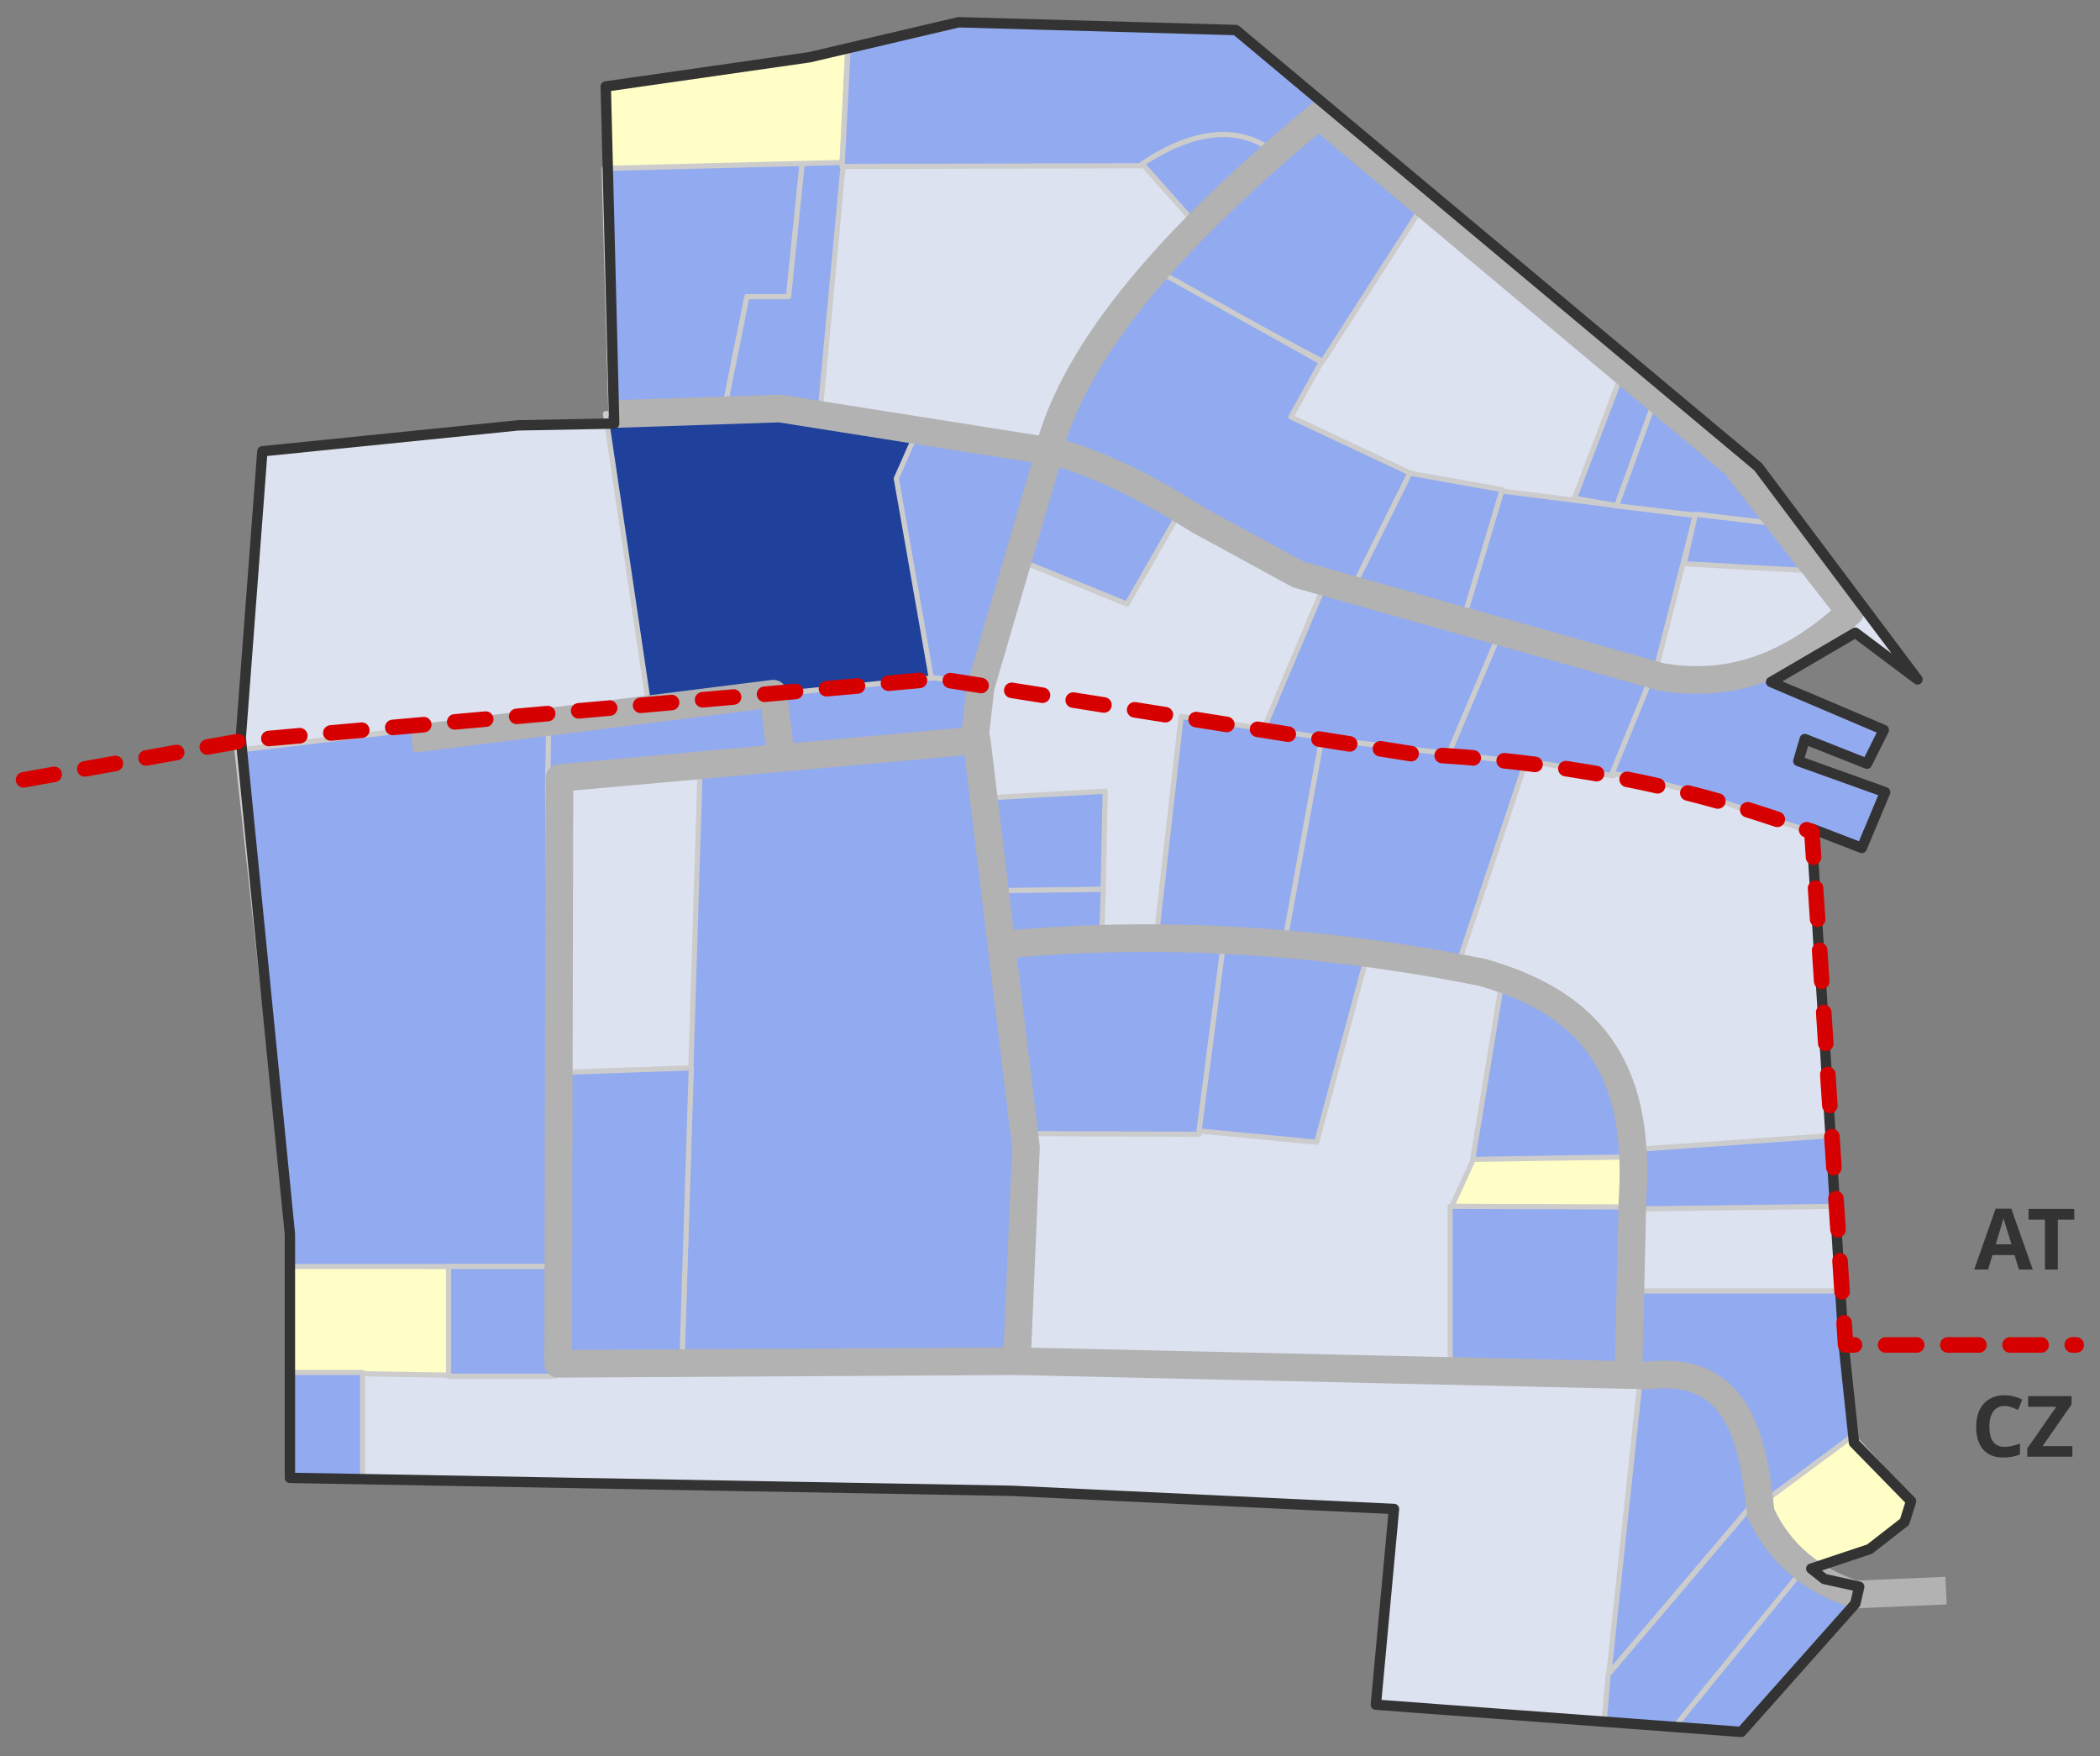 <?xml version="1.0" encoding="UTF-8" standalone="no"?><!DOCTYPE svg PUBLIC "-//W3C//DTD SVG 1.1//EN" "http://www.w3.org/Graphics/SVG/1.1/DTD/svg11.dtd"><svg width="100%" height="100%" viewBox="0 0 2494 2085" version="1.1" xmlns="http://www.w3.org/2000/svg" xmlns:xlink="http://www.w3.org/1999/xlink" xml:space="preserve" xmlns:serif="http://www.serif.com/" style="fill-rule:evenodd;clip-rule:evenodd;stroke-linejoin:round;stroke-miterlimit:79.84;"><rect x="0" y="0" width="2494" height="2085" fill="#808080" stroke="none"/><g id="Document"><g id="Spread"><g id="wiese"><g><path d="M732.429,503.517l-12.021,-398.317l241.025,-37.213l176.996,-41.558l329.346,9.233l620.213,518.65l189.299,252.396l-73.866,-55.404l-100.046,58.479l133.9,56.942l-20.008,40.012l-73.875,-29.233l-7.692,26.158l103.108,36.938l-27.7,66.175l-60.016,-23.088l38.466,612.53l12.317,116.962l67.712,69.258l-7.687,24.625l-41.558,32.313l-69.25,23.092l15.387,12.308l41.55,9.237l-4.608,20l-135.434,152.367l-434,-32.325l21.542,-232.383l-454.008,-21.55l-857.221,-15.388l-0,-289.333l-61.05,-604.829l29.225,-324.729l302.687,-30.78l117.267,-1.545Z" style="fill:#dde2f0;"/></g></g><g id="retentionsbecken"><path d="M1006.83,55.946l-48.125,13.125l-239.375,32.5l1.25,99.375l279.375,-5.625l6.875,-139.375Z" style="fill:#fffec6;stroke:#ccc;stroke-width:6.15px;"/><path d="M343.083,1502.82l191.875,0.625l-1.25,129.375l-190,-3.125l-0.625,-126.875Z" style="fill:#fffec6;stroke:#ccc;stroke-width:6.15px;"/><path d="M1750.58,1374.69l-27.5,60l209.375,-0.625l6.875,-60.625l-188.75,1.25Z" style="fill:#fffec6;stroke:#ccc;stroke-width:6.15px;"/><path d="M2199.95,1704.69l-101.875,74.375c10.921,33.816 31.059,59.95 52.5,85l68.125,-23.75l43.125,-32.5l7.5,-27.5l-69.375,-75.625Z" style="fill:#fffec6;stroke:#ccc;stroke-width:6.15px;"/></g><g id="grundstuecke_light"><path d="M725.379,485.687l-7.85,-285.725l235.167,-5.841l-16.158,158.125l-49.459,-0l-26.754,133.017l-134.946,0.424Z" style="fill:#92aaef;stroke:#ccc;stroke-width:6.15px;"/><path d="M974.208,486.471l-48.162,-1.417l-65.721,0.209l26.754,-133.017l49.459,-0l16.158,-158.125l48.987,-1.221l-27.475,293.571Z" style="fill:#92aaef;stroke:#ccc;stroke-width:6.15px;"/><path d="M652.379,867.175l-2.116,65.954l6.041,570.638l-312.004,-0l0,-38.367l-62.875,-574.629l371.625,-43.713l-0.671,20.117Z" style="fill:#92aaef;stroke:#ccc;stroke-width:6.15px;"/><path d="M809.671,1623.52l21.875,-714.9l326.079,-31.363l59.863,507.942l-9.813,231.029l-398.004,7.292Z" style="fill:#92aaef;stroke:#ccc;stroke-width:6.15px;"/><path d="M661.796,1626.22l2.362,-352.896l156.867,-5.371l-11.354,355.563l-147.875,2.704Z" style="fill:#92aaef;stroke:#ccc;stroke-width:6.15px;"/><path d="M532.738,1634.07l-0,-130.304l123.566,-0l-0.175,-16.467l2.608,146.771l-126,-0Z" style="fill:#92aaef;stroke:#ccc;stroke-width:6.15px;"/><path d="M1175.16,947.237l137.363,-7.845l-2.342,116.687l-117.767,1.717l-17.254,-110.559Z" style="fill:#92aaef;stroke:#ccc;stroke-width:6.15px;"/><path d="M1688.51,246.275l-117.742,182.896l-201.734,-107.542l131.088,-127.162l62.004,-53.321l126.383,105.129Z" style="fill:#92aaef;stroke:#ccc;stroke-width:6.15px;"/><path d="M1375.32,321.629l193.883,108.325l-36.108,65.15l142.079,66.721l-69.079,138.937l-106.75,-39.245l-166.413,-94.196l-86.342,-37.679l75.355,-140.505l53.375,-67.508Z" style="fill:#92aaef;stroke:#ccc;stroke-width:6.15px;"/><path d="M1674.38,561.825l109.896,19.625l-45.529,156.208l-134.225,-35.325l69.858,-140.508Z" style="fill:#92aaef;stroke:#ccc;stroke-width:6.15px;"/><path d="M1783.49,583.021l229.991,29.041l-48.666,189.959l-228.421,-61.225l47.096,-157.775Z" style="fill:#92aaef;stroke:#ccc;stroke-width:6.15px;"/><path d="M1964.82,469.204l-47.096,131.083l196.237,23.55l-47.095,-67.504l-102.046,-87.129Z" style="fill:#92aaef;stroke:#ccc;stroke-width:6.15px;"/><path d="M2013.48,610.496l105.971,12.558l35.321,54.946l-154.633,-8.633l13.341,-58.871Z" style="fill:#92aaef;stroke:#ccc;stroke-width:6.15px;"/><path d="M1964.03,478.621l-43.958,121.666l-50.237,-8.633l56.516,-148.354l37.679,35.321Z" style="fill:#92aaef;stroke:#ccc;stroke-width:6.15px;"/><path d="M1207.34,663.871l131.083,53.375l64.367,-112.246l-109.896,-57.304l-51.8,-14.913l-33.754,131.088Z" style="fill:#92aaef;stroke:#ccc;stroke-width:6.15px;"/><path d="M1573.91,692.129l-73.783,175.046l181.325,27.471l39.246,2.358l63.583,-145.217l-210.371,-59.658Z" style="fill:#92aaef;stroke:#ccc;stroke-width:6.15px;"/><path d="M1963.25,807.517l-47.096,113.82l-79.279,-14.129l-116.958,-10.991l60.441,-142.863l182.892,54.163Z" style="fill:#92aaef;stroke:#ccc;stroke-width:6.15px;"/><path d="M2084.13,797.313l153.067,68.291l-21.192,40.817l-72.216,-29.042l-8.634,25.904l102.829,37.675l-26.691,66.721l-137.367,-45.525c-51.133,-19.6 -104.083,-34.683 -159.346,-43.958l45.529,-111.463l124.021,-9.421Z" style="fill:#92aaef;stroke:#ccc;stroke-width:6.15px;"/><path d="M1811.75,905.638l-80.062,239.404l-209.584,-21.975l44.742,-246.475l244.904,29.046Z" style="fill:#92aaef;stroke:#ccc;stroke-width:6.15px;"/><path d="M1402.79,850.692l-29.829,263.737l152.279,6.279l44.746,-244.9l-167.196,-25.116Z" style="fill:#92aaef;stroke:#ccc;stroke-width:6.15px;"/><path d="M1179.08,1057.52l131.33,-1.567l-2.355,60.05l-117.987,3.925l-10.988,-62.408Z" style="fill:#92aaef;stroke:#ccc;stroke-width:6.15px;"/><path d="M1453.81,1119.14l-29.83,227.633l-209.579,-0.783l-27.471,-224.496l266.88,-2.354Z" style="fill:#92aaef;stroke:#ccc;stroke-width:6.15px;"/><path d="M1623.36,1135.62l-59.659,220.571l-139.721,-13.346l30.613,-234.7l168.767,27.475Z" style="fill:#92aaef;stroke:#ccc;stroke-width:6.15px;"/><path d="M1784.28,1162.31l-35.325,214.291l197.025,-3.137c-17.596,-109.713 -69.825,-181.913 -161.7,-211.155Z" style="fill:#92aaef;stroke:#ccc;stroke-width:6.15px;"/><path d="M2175.18,1348.35l-233.129,16.483l-0.783,70.646l240.979,-3.137l-7.067,-83.992Z" style="fill:#92aaef;stroke:#ccc;stroke-width:6.15px;"/><path d="M1939.7,1433.12l-217.483,-0.784l-0,192.23l213.558,6.362l3.925,-197.808Z" style="fill:#92aaef;stroke:#ccc;stroke-width:6.15px;"/><path d="M1949.12,1627c76.766,-9.9 124.333,38.625 141.291,148.358l-179.754,211.938l38.463,-360.296Z" style="fill:#92aaef;stroke:#ccc;stroke-width:6.15px;"/><path d="M1989.15,2052.45l150.713,-185.25l-54.946,-85.058l-175.046,206.087l-4.709,55.588l83.988,8.633Z" style="fill:#92aaef;stroke:#ccc;stroke-width:6.15px;"/><path d="M2067.65,2056.38l139.721,-156.992l-69.075,-32.183l-149.925,183.679l79.279,5.496Z" style="fill:#92aaef;stroke:#ccc;stroke-width:6.15px;"/><path d="M1941.27,1532.81l243.342,-0.001l18.045,170.334l-112.25,83.204c-9.666,-117.446 -60.895,-168.392 -153.062,-153.85l3.925,-99.688Z" style="fill:#92aaef;stroke:#ccc;stroke-width:6.15px;"/><path d="M719.1,491.179l52.592,354.8l335.958,-40.033l-42.388,-236.271l25.121,-58.083l-165.625,-28.259l-205.658,7.846Z" style="fill:#1f419b;stroke:#ccc;stroke-width:6.15px;"/><path d="M1163.38,809.871l82.421,-275.517l-154.637,-26.687l-26.688,60.441l41.604,237.054l57.3,4.709Z" style="fill:#92aaef;stroke:#ccc;stroke-width:6.15px;"/><path d="M1577.05,126.179l-64.367,52.592c-47.404,-27.484 -99.258,-24.734 -156.991,18.054l-355.579,0.783l7.066,-138.937l131.871,-33.754l327.321,10.991l110.679,90.271Z" style="fill:#92aaef;stroke:#ccc;stroke-width:6.15px;"/><path d="M1424.77,271.396l-68.292,-76.929c62.434,-40.771 112.554,-44.609 152.279,-17.267l-83.987,94.196Z" style="fill:#92aaef;stroke:#ccc;stroke-width:6.15px;"/><path d="M651.642,852.233l457.125,-47.408l56.112,6.775l-11.125,70.137l-503.079,47.409l0.967,-76.913Z" style="fill:#92aaef;stroke:#ccc;stroke-width:6.15px;"/><path d="M344.333,1629.69l86.267,-0l0,126.946l-85.025,-0l-1.242,-126.946Z" style="fill:#92aaef;stroke:#ccc;stroke-width:6.15px;"/></g><g id="strassen"><path d="M662.871,1619.3l1.542,-695.633l495.558,-44.634l58.483,483.246l-10.779,253.942l-544.804,3.079Z" style="fill:none;stroke:#b2b2b2;stroke-width:32.83px;"/><path d="M2311.15,1888.62l-107.729,4.625c-50.983,-16.854 -89.738,-47.688 -112.354,-96.963c-9.234,-92.337 -29.238,-175.45 -133.888,-163.133l-749.496,-16.925" style="fill:none;stroke:#b2b2b2;stroke-width:32.83px;"/><path d="M1186.13,1122.2c189.442,-18.088 380.55,-6.383 574.05,32.325c141.592,40.012 188.18,127.112 178.525,272.396l-4.62,201.612" style="fill:none;stroke:#b2b2b2;stroke-width:32.83px;"/><path d="M927.579,899.05l-9.233,-75.417l-429.379,53.871" style="fill:none;stroke:#b2b2b2;stroke-width:32.83px;"/><path d="M727.304,491.679l198.742,-6.625l330.879,52.325c63.225,18.867 115.767,48.4 166.213,80.029l118.508,64.638l430.921,121.583c73.354,12.479 146.716,-4.804 224.691,-76.95l-136.97,-175.446l-494.021,-413.996c-179.475,147.884 -299.871,287.988 -324.729,415.53l-76.95,263.179l-7.696,67.712" style="fill:none;stroke:#b2b2b2;stroke-width:32.83px;"/></g><g id="umriss"><path d="M729.433,502.887l-10.029,-400.204l242.029,-34.696l176.996,-41.558l329.346,9.233l620.213,518.65l189.299,252.396l-73.866,-55.404l-100.046,58.479l133.9,56.942l-20.008,40.012l-73.875,-29.233l-7.692,26.158l103.108,36.938l-27.7,66.175l-60.016,-23.088l38.466,612.53l12.317,116.962l67.712,69.258l-7.687,24.625l-41.558,32.313l-69.25,23.092l15.387,12.308l41.55,9.237l-4.608,20l-135.434,152.367l-434,-32.325l21.542,-232.383l-454.008,-21.55l-857.221,-15.388l-0,-289.333l-58.371,-589.204l25.65,-340.354l303.583,-30.78l114.271,-2.175Z" style="fill:none;stroke:#333;stroke-width:12.31px;"/></g><g id="staatsgrenze"><path d="M27.983,925.933l258.555,-46.175l827.983,-73.87l563.275,89.258c165.758,7.508 324.45,36.229 474.012,92.346l40.017,609.441l273.942,0" style="fill:none;stroke:#d70000;stroke-width:18.47px;stroke-linecap:round;stroke-dasharray:36.94,36.94;"/><g id="Group"><g id="Group_1"><path d="M2380.65,1669.35c-5.733,-0 -10.179,2.154 -13.325,6.466c-3.15,4.313 -4.721,10.317 -4.725,18.026c0.004,16.033 6.021,24.054 18.05,24.054c5.054,-0 11.171,-1.267 18.346,-3.788l-0,12.788c-5.896,2.458 -12.492,3.691 -19.771,3.691c-10.458,0 -18.458,-3.175 -24.004,-9.521c-5.542,-6.345 -8.309,-15.454 -8.309,-27.32c0.001,-7.48 1.363,-14.03 4.084,-19.65c2.716,-5.621 6.629,-9.938 11.725,-12.938c5.104,-3 11.079,-4.5 17.929,-4.5c6.992,0 14,1.688 21.054,5.067l-4.916,12.391c-2.692,-1.27 -5.392,-2.391 -8.117,-3.341c-2.721,-0.95 -5.396,-1.425 -8.021,-1.425Z" style="fill:#333;fill-rule:nonzero;"/><path d="M2461.17,1729.6l-53.509,-0l0,-9.888l34.475,-49.429l-33.541,0l-0,-12.591l51.646,-0l-0,9.833l-34.434,49.483l35.363,0l-0,12.592Z" style="fill:#333;fill-rule:nonzero;"/></g></g><g id="Group_2"><g id="Group_3"><path d="M2397.72,1507.36l-5.217,-17.117l-26.213,-0l-5.216,17.116l-16.429,0l25.379,-72.2l18.646,0l25.479,72.2l-16.429,0Zm-8.859,-29.904c-4.816,-15.508 -7.529,-24.279 -8.137,-26.316c-0.608,-2.025 -1.042,-3.634 -1.304,-4.813c-1.079,4.196 -4.175,14.575 -9.296,31.129l18.737,0Z" style="fill:#333;fill-rule:nonzero;"/><path d="M2443.91,1507.36l-15.25,-0.001l0,-59.216l-19.525,-0l0,-12.688l54.305,0l-0,12.688l-19.53,-0l0,59.216Z" style="fill:#333;fill-rule:nonzero;"/></g></g></g></g></g></svg>